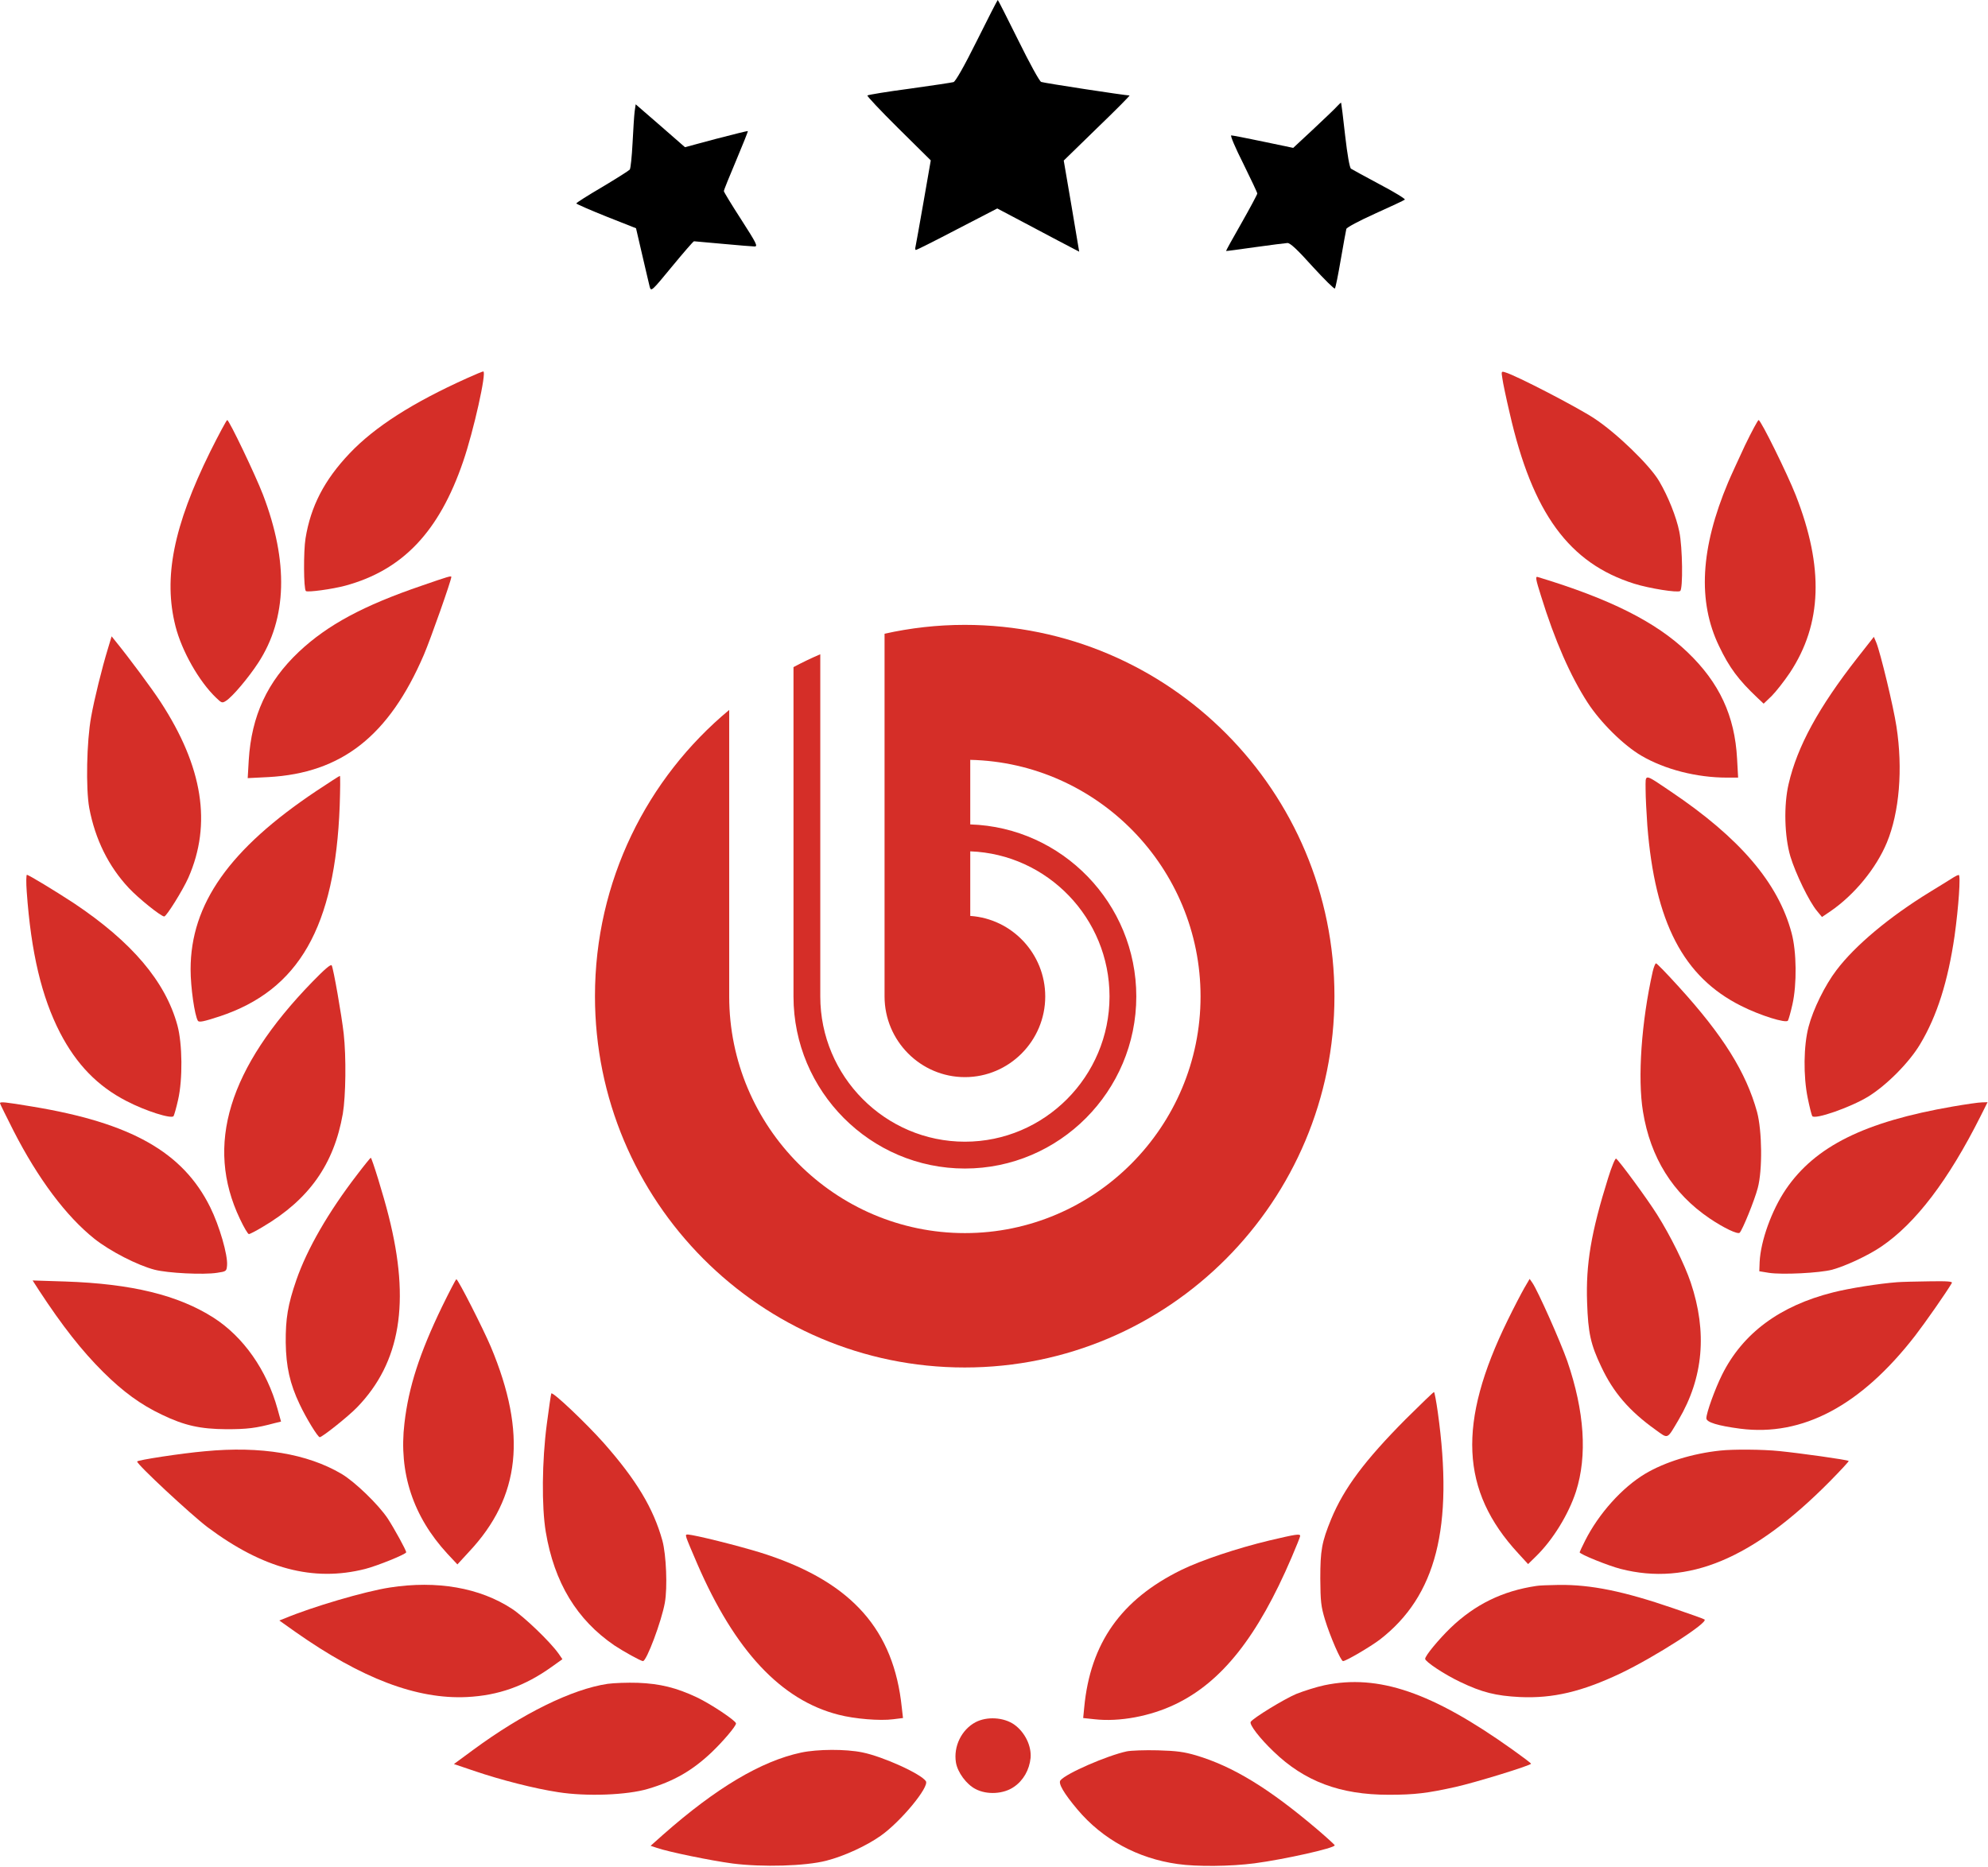 <?xml version="1.0" encoding="UTF-8"?> <svg xmlns="http://www.w3.org/2000/svg" width="1527" height="1434" viewBox="0 0 1527 1434" fill="none"><g clip-path="url(#clip0_2326_8234)"><path d="M750.4 31.2C740.4 51.333 733.867 62.667 732.4 63.067C731.067 63.467 715.867 65.733 698.667 68.133C681.467 70.4 666.934 72.8 666.267 73.333C665.734 73.733 676.534 85.2 690.134 98.667L714.934 123.2L709.334 155.333C706.267 172.933 703.467 188.4 703.2 189.6C702.8 190.933 702.934 192 703.6 192C704.134 192 718.534 184.8 735.334 176L766 160.133L780.667 167.867C788.8 172.133 802.934 179.6 812.134 184.533L828.934 193.333L823.067 158.4L817.067 123.333L842.8 98.267C857.067 84.533 868.134 73.333 867.6 73.333C864.4 73.333 801.6 63.733 799.734 62.933C798.4 62.4 790.8 48.533 782.134 30.933C773.734 14 766.667 0 766.4 0C766.134 0 758.934 14 750.4 31.2Z" fill="black"></path><path d="M1027.2 81.467C1025.87 83.067 1017.6 90.934 1009.07 98.934L993.333 113.601L970.4 108.801C957.733 106.134 946.666 104.001 945.733 104.001C944.8 104.001 948.933 113.734 954.933 125.601C960.8 137.601 965.733 147.867 965.733 148.667C965.733 149.334 960.266 159.601 953.6 171.334C946.933 182.934 941.6 192.667 941.733 192.801C941.866 192.934 951.866 191.601 964 189.867C976.133 188.134 987.333 186.801 988.933 186.667C991.066 186.667 996.533 191.734 1008.13 204.667C1017.2 214.534 1024.93 222.267 1025.33 221.601C1025.87 221.067 1027.87 211.067 1029.87 199.334C1031.87 187.601 1033.87 177.067 1034.13 175.867C1034.53 174.667 1043.73 169.734 1056.4 164.001C1068.27 158.667 1078.53 153.867 1079.07 153.334C1079.6 152.801 1070.93 147.467 1059.73 141.601C1048.53 135.601 1038.53 130.134 1037.73 129.601C1036.67 128.934 1034.93 119.067 1033.2 104.001C1031.73 90.401 1030.27 79.201 1030.13 78.934C1029.87 78.801 1028.67 79.867 1027.2 81.467Z" fill="black"></path><path d="M487.468 85.734C487.068 88.8 486.401 99.734 485.868 110C485.335 120.267 484.401 129.334 483.735 130.267C483.068 131.067 473.601 137.067 462.668 143.6C451.735 150 442.668 155.734 442.668 156.267C442.668 156.667 452.935 161.2 465.601 166.267L488.535 175.334L493.335 196C496.001 207.334 498.535 218.4 499.068 220.4C500.135 224.134 500.668 223.6 516.135 204.8C524.935 194.134 532.535 185.334 533.068 185.334C533.601 185.334 543.601 186.267 555.335 187.334C567.068 188.4 578.001 189.334 579.601 189.334C582.268 189.334 581.068 186.934 569.335 168.667C562.001 157.334 556.001 147.467 556.001 146.8C556.001 146 560.268 135.467 565.468 123.2C570.535 111.067 574.668 100.934 574.401 100.667C574.135 100.534 563.201 103.2 550.001 106.667L526.135 113.067L507.201 96.534L488.268 80.134L487.468 85.734Z" fill="black"></path><path d="M358.668 290.533C316.935 309.333 287.868 327.867 268.401 348.4C249.068 368.8 238.668 388.933 234.668 413.6C233.068 423.6 233.201 452.4 234.935 454C236.135 455.2 255.468 452.533 265.335 449.867C309.335 437.867 337.335 408.4 355.735 354.533C363.735 331.333 374.001 285.333 371.201 285.333C370.535 285.333 364.935 287.733 358.668 290.533Z" fill="#D52E28"></path><path d="M1154 290.8C1154.4 294 1156.93 306 1159.6 317.334C1177.07 394.134 1205.2 432.667 1255.33 448.4C1266.93 452 1288.4 455.467 1290.53 454C1292.8 452.667 1292.4 420.267 1289.87 408.267C1287.6 397.067 1281.33 381.334 1274.4 369.6C1267.33 357.467 1241.73 332.667 1224.67 321.467C1211.6 312.8 1164.27 288.267 1156.13 286C1153.2 285.067 1153.07 285.2 1154 290.8Z" fill="#D52E28"></path><path d="M161.468 346.934C133.202 404.267 125.335 443.867 134.802 481.067C139.602 500 152.802 523.334 165.868 535.867C170.268 540.134 170.668 540.267 173.735 538.267C178.668 535.067 190.935 520.534 198.402 509.067C220.535 475.067 221.735 431.6 202.002 380C196.268 365.067 176.002 322.667 174.535 322.667C174.002 322.667 168.135 333.6 161.468 346.934Z" fill="#D52E28"></path><path d="M1340.27 342.267C1335.2 353.2 1329.33 365.867 1327.33 370.667C1306.13 421.067 1303.87 462 1320.4 496.267C1328.27 512.8 1335.33 522.267 1349.87 536L1354.67 540.534L1360.8 534.667C1364.13 531.334 1370.4 523.334 1374.8 516.8C1399.6 479.334 1401.07 435.867 1379.33 380.4C1372.93 364.134 1352.53 322.667 1350.8 322.667C1350.27 322.667 1345.47 331.467 1340.27 342.267Z" fill="#D52E28"></path><path d="M323.999 449.867C279.066 465.2 251.599 480 229.599 500.667C205.332 523.6 193.199 549.733 191.066 583.867L190.266 597.733L206.132 596.933C262.399 593.867 298.799 565.333 325.599 502.933C330.799 490.8 346.666 445.733 346.666 443.2C346.666 442.133 344.399 442.8 323.999 449.867Z" fill="#D52E28"></path><path d="M1183.6 457.6C1194.27 492.133 1206.27 519.333 1219.47 539.733C1229.33 554.933 1247.07 572.533 1260.8 580.533C1278.8 591.067 1303.2 597.333 1326.53 597.333H1335.07L1334.27 582.933C1332.53 549.867 1320.67 524.4 1296.13 500.933C1271.73 477.6 1236.53 460 1181.07 443.2C1179.2 442.667 1179.6 444.933 1183.6 457.6Z" fill="#D52E28"></path><path d="M82.934 498.133C78.268 513.333 72.401 537.2 70.001 550.667C66.534 569.6 65.868 605.6 68.534 620.533C73.068 644.667 83.334 665.467 98.934 682.133C106.534 690.267 123.734 704 126.134 704C127.868 704 140.534 683.6 144.668 674.267C162.801 633.067 155.868 589.067 123.334 539.2C116.668 528.933 98.934 505.067 88.934 492.8L85.734 488.8L82.934 498.133Z" fill="#D52E28"></path><path d="M1426.67 505.334C1396.93 543.334 1380.53 573.334 1373.87 602.134C1370 618.534 1370.67 642.534 1375.2 657.867C1379.2 671.067 1389.73 692.8 1395.73 699.867L1399.47 704.4L1406 700C1424.4 687.334 1441.07 667.067 1449.33 647.2C1458.93 624 1461.73 590.667 1456.67 558C1454.4 542.934 1444.4 501.467 1441.2 493.6L1439.33 489.2L1426.67 505.334Z" fill="#D52E28"></path><path d="M243.198 607.467C176.265 652.134 146.398 694.4 146.398 744.667C146.398 758.4 149.465 779.867 151.998 784.134C152.932 785.467 156.265 784.8 168.532 780.8C229.598 760.667 257.465 712 260.932 618.934C261.332 606.4 261.465 596 261.065 596C260.665 596 252.665 601.2 243.198 607.467Z" fill="#D52E28"></path><path d="M1264 606.4C1264 612.267 1264.67 624.667 1265.33 634.133C1271.2 708.533 1292.93 750.4 1337.33 772.667C1351.87 780 1371.87 786.267 1373.33 784C1373.87 783.067 1375.47 777.467 1376.8 771.467C1380.27 756 1380 730.933 1376.13 716.667C1365.87 678.133 1336.27 643.6 1283.33 608C1262.27 593.867 1264 594 1264 606.4Z" fill="#D52E28"></path><path d="M20.531 684.934C23.864 731.867 31.998 765.867 46.131 793.334C58.798 817.734 75.064 834.401 97.064 845.734C111.864 853.467 131.864 859.734 133.331 857.334C133.864 856.401 135.464 850.801 136.798 844.801C140.398 829.201 140.131 801.734 136.264 787.601C127.064 753.867 101.198 723.467 56.664 693.734C42.398 684.401 21.998 672.001 20.664 672.001C20.131 672.001 19.998 677.867 20.531 684.934Z" fill="#D52E28"></path><path d="M1500.67 673.867C1499.2 674.8 1490.93 680 1482.13 685.333C1451.07 704.4 1424.8 726.4 1410.53 745.333C1401.87 756.667 1392.67 775.333 1389.2 788.667C1385.33 803.067 1385.07 826.667 1388.53 843.467C1389.87 850.133 1391.47 856.4 1392 857.333C1393.87 860.267 1421.33 850.667 1434.93 842.4C1449.2 833.6 1466.53 816.133 1474.93 802C1487.87 780.4 1496.27 753.733 1501.33 718.933C1504.4 696.933 1506.13 672 1504.53 672.133C1503.87 672.133 1502.13 672.933 1500.67 673.867Z" fill="#D52E28"></path><path d="M239.867 754.267C175.467 820.533 157.334 879.733 184.267 936.267C187.334 942.8 190.4 948 191.2 948C191.867 948 196.8 945.467 201.867 942.4C237.334 921.467 256.534 894.4 263.334 855.467C265.6 841.867 266 812 264 794C262.4 779.867 256.134 744.133 254.8 741.6C254.134 740.4 249.334 744.533 239.867 754.267Z" fill="#D52E28"></path><path d="M1269.47 746.267C1260.8 784.8 1257.73 828.133 1262 854C1267.73 889.2 1284.8 916.667 1313.07 935.867C1324.13 943.333 1334.8 948.4 1336.27 946.933C1338.4 944.8 1347.6 922.267 1350.13 912.667C1353.87 898.933 1353.47 868.533 1349.6 854.133C1341.2 823.733 1323.47 795.333 1289.47 758C1280.53 748.133 1272.67 740 1272 740C1271.47 740 1270.27 742.8 1269.47 746.267Z" fill="#D52E28"></path><path d="M0 847.467C0 847.867 4.667 857.334 10.267 868.4C29.2 905.467 50.8 934.267 72.533 951.6C84.667 961.2 105.467 971.867 118.667 975.334C128.933 978 156.267 979.334 166.667 977.734C173.867 976.667 174 976.534 174.4 972C175.067 964.134 168.533 941.6 161.467 927.334C140.533 885.067 100.8 862.534 24.667 850C3.867 846.534 0 846.134 0 847.467Z" fill="#D52E28"></path><path d="M1499.87 850C1432.13 861.733 1394.27 880.533 1371.73 913.6C1360.8 929.733 1352.4 953.2 1351.6 969.333L1351.33 976.533L1358.67 977.733C1368.93 979.333 1397.73 977.867 1407.33 975.333C1417.87 972.4 1435.07 964.4 1445.2 957.467C1471.47 939.6 1496.53 906.667 1521.2 857.6L1526.67 846.667L1522.4 846.8C1520 846.8 1509.87 848.267 1499.87 850Z" fill="#D52E28"></path><path d="M274.268 902.4C252.135 931.2 235.868 959.467 227.601 983.333C221.068 1002.27 219.335 1012.93 219.468 1031.33C219.735 1049.87 222.668 1062.93 230.135 1078.67C235.201 1089.47 244.135 1104 245.601 1104C247.468 1104 267.601 1088 274.268 1081.07C307.601 1046.67 315.335 1000.4 298.535 934.133C294.668 918.533 285.601 889.333 284.801 889.333C284.535 889.333 279.735 895.2 274.268 902.4Z" fill="#D52E28"></path><path d="M1235.2 904.933C1222.13 946.666 1218 971.2 1219.07 1000.67C1219.87 1023.87 1221.73 1032.67 1230 1050C1239.2 1069.6 1251.47 1083.87 1271.6 1098.27C1281.6 1105.47 1280.27 1106 1289.33 1090.67C1308.4 1058.27 1311.47 1023.33 1298.67 985.2C1294 971.333 1283.07 949.2 1272.8 932.933C1265.2 920.8 1243.6 891.466 1241.33 890C1240.67 889.6 1237.87 896.266 1235.2 904.933Z" fill="#D52E28"></path><path d="M339.599 1003.6C322.265 1039.47 313.865 1065.47 310.665 1093.2C306.132 1131.33 317.332 1164.93 343.599 1193.47L351.332 1201.73L360.265 1192C399.865 1149.87 404.932 1101.2 377.065 1034.67C371.199 1020.8 351.865 982.667 350.532 982.667C350.132 982.667 345.199 992.133 339.599 1003.6Z" fill="#D52E28"></path><path d="M1170.8 989.467C1168.53 993.467 1162.8 1004.4 1158.13 1014C1119.33 1093.07 1121.73 1145.2 1166.27 1193.33L1173.73 1201.47L1179.6 1195.73C1192.67 1183.07 1204.8 1163.33 1210.53 1145.73C1219.33 1118.13 1217.07 1084.13 1203.87 1045.6C1198.53 1030.4 1181.2 991.467 1177.07 985.467L1174.93 982.4L1170.8 989.467Z" fill="#D52E28"></path><path d="M30.133 991.467C47.866 1018.53 62.933 1037.73 79.333 1054C94.533 1069.07 108 1078.93 124.266 1086.67C141.733 1095.07 153.733 1097.73 174 1097.87C189.866 1097.87 196.533 1097.07 210.933 1093.2L215.866 1092L213.2 1082.4C204.933 1052.4 186.933 1026.93 164.133 1012.27C136.8 994.801 101.066 986.134 50.133 984.401L25.066 983.601L30.133 991.467Z" fill="#D52E28"></path><path d="M1457.33 984.933C1443.2 986 1420.4 989.6 1407.87 992.8C1367.07 1003.07 1338.67 1024.13 1322.8 1055.87C1317.47 1066.53 1310.67 1085.2 1310.67 1089.47C1310.67 1092.53 1319.47 1095.2 1336.67 1097.47C1384.53 1103.6 1429.33 1079.87 1471.07 1026C1478.67 1016.13 1494.93 992.933 1499.2 985.6C1500 984.4 1496.13 984 1481.73 984.267C1471.6 984.4 1460.67 984.667 1457.33 984.933Z" fill="#D52E28"></path><path d="M423.466 1070.4C423.2 1070.93 421.6 1081.6 420 1094C416.266 1122.53 416 1157.2 419.2 1176.67C425.733 1215.73 443.066 1244.27 472 1264C478.8 1268.53 492.266 1276 493.866 1276C496.666 1276 508.133 1245.33 510.666 1231.2C512.8 1219.47 511.733 1194.27 508.8 1183.47C501.866 1158.53 488.8 1136.8 463.466 1108.13C450.133 1093.2 424.533 1068.8 423.466 1070.4Z" fill="#D52E28"></path><path d="M1079.6 1090.27C1048.27 1121.87 1032.4 1143.07 1022.53 1166.8C1015.2 1184.67 1014.13 1190.93 1014.13 1212.67C1014.27 1230.27 1014.67 1234 1017.73 1244.13C1021.6 1256.8 1029.87 1276 1031.6 1276C1033.87 1276 1052.67 1264.93 1059.87 1259.47C1103.2 1226 1116.67 1173.07 1104.4 1084.93C1103.2 1076.4 1101.87 1069.33 1101.47 1069.33C1100.93 1069.33 1091.2 1078.8 1079.6 1090.27Z" fill="#D52E28"></path><path d="M157.332 1114.8C139.199 1116.4 105.332 1121.6 105.332 1122.67C105.332 1125.07 146.532 1163.33 159.332 1173.07C202.132 1205.07 240.665 1215.33 280.532 1205.2C289.865 1202.8 311.999 1193.87 311.999 1192.4C311.999 1190.8 302.799 1174.13 297.865 1166.53C290.799 1155.87 272.665 1138.27 262.265 1132.13C235.999 1116.67 200.399 1110.67 157.332 1114.8Z" fill="#D52E28"></path><path d="M1321.33 1114.27C1300 1116.53 1278.8 1123.07 1263.6 1132.13C1246 1142.67 1228 1162.67 1217.47 1183.6C1215.2 1188.13 1213.33 1192.13 1213.33 1192.4C1213.33 1193.87 1235.47 1202.8 1244.93 1205.2C1296.53 1218.4 1346.4 1197.6 1405.33 1138.13C1413.6 1129.73 1420.27 1122.53 1420 1122.27C1419.07 1121.33 1382.67 1116.27 1366.8 1114.67C1353.73 1113.33 1331.33 1113.2 1321.33 1114.27Z" fill="#D52E28"></path><path d="M527.335 1181.47C527.868 1183.2 531.601 1192.13 535.601 1201.33C564.535 1268.13 600.001 1306 644.135 1317.2C656.401 1320.4 675.868 1322 686.001 1320.67L693.601 1319.73L692.668 1311.6C686.535 1252.27 654.668 1216.13 589.201 1194.27C576.268 1189.87 543.335 1181.33 531.468 1179.2C526.535 1178.4 526.401 1178.4 527.335 1181.47Z" fill="#D52E28"></path><path d="M975.067 1183.33C950.533 1189.2 922.533 1198.53 907.333 1206C861.2 1228.67 837.467 1262.13 832.8 1311.6L832 1319.73L840.8 1320.67C859.867 1322.8 883.467 1318.4 902.667 1309.2C938.4 1292.13 966 1257.33 992.133 1196.27C995.733 1187.87 998.667 1180.53 998.667 1179.87C998.667 1178 995.467 1178.53 975.067 1183.33Z" fill="#D52E28"></path><path d="M299.465 1219.47C280.265 1222.4 239.598 1234.4 218.665 1243.2L214.531 1244.8L226.931 1253.6C277.731 1289.33 320.131 1305.47 358.665 1303.6C382.798 1302.4 403.065 1295.2 423.598 1280.53L431.998 1274.53L429.065 1270.27C422.531 1261.07 402.798 1242.13 393.331 1235.87C368.531 1219.6 335.598 1213.87 299.465 1219.47Z" fill="#D52E28"></path><path d="M1180 1218.27C1154 1222.13 1132.93 1232.53 1114.27 1250.4C1104.93 1259.47 1094.67 1271.87 1094.67 1274.27C1094.67 1276.4 1109.47 1286.27 1121.6 1292C1138.27 1300 1148.93 1302.67 1167.33 1303.6C1192.8 1304.8 1215.07 1299.47 1244.67 1285.47C1271.2 1272.8 1312.93 1246 1309.2 1244C1308.13 1243.33 1297.47 1239.6 1285.47 1235.47C1247.07 1222.27 1222.13 1217.2 1197.33 1217.47C1189.6 1217.6 1181.87 1217.87 1180 1218.27Z" fill="#D52E28"></path><path d="M466.668 1293.47C439.201 1297.6 401.335 1316.27 363.335 1344.27L348.668 1355.07L364.001 1360.27C384.668 1367.33 410.935 1374 428.668 1376.67C450.401 1380.13 481.735 1378.93 497.735 1374.13C517.601 1368.27 531.735 1360.13 546.535 1346.13C555.335 1337.73 565.335 1326 565.335 1323.87C565.335 1321.87 546.268 1309.07 535.335 1303.87C519.468 1296.4 506.935 1293.33 490.001 1292.67C482.001 1292.4 471.468 1292.8 466.668 1293.47Z" fill="#D52E28"></path><path d="M1017.33 1294.53C1011.07 1295.87 1001.47 1298.93 995.731 1301.2C986.264 1305.2 962.531 1319.73 960.664 1322.67C959.464 1324.67 967.598 1335.33 978.264 1345.47C1002 1368.4 1029.33 1378.67 1066.67 1378.67C1086.67 1378.67 1096.4 1377.47 1118 1372.67C1133.47 1369.2 1176 1356.13 1176 1354.8C1176 1354.4 1169.47 1349.47 1161.6 1343.87C1099.87 1299.87 1058.8 1285.87 1017.33 1294.53Z" fill="#D52E28"></path><path d="M749.331 1322.93C738.531 1328.67 732.264 1341.6 734.264 1353.87C735.464 1361.33 742.264 1370.67 749.331 1374.27C758.131 1378.93 771.064 1378.13 778.931 1372.53C786.131 1367.6 790.664 1359.47 791.598 1350.4C792.398 1341.07 787.198 1330.53 778.931 1324.67C770.798 1319.07 757.998 1318.4 749.331 1322.93Z" fill="#D52E28"></path><path d="M615.334 1346.27C584.668 1352.8 550.001 1373.47 509.468 1409.2L499.734 1417.87L504.534 1419.47C513.334 1422.53 545.734 1429.2 562.668 1431.47C585.601 1434.4 618.668 1433.47 634.668 1429.33C648.668 1425.73 665.601 1417.87 676.534 1410.13C692.001 1399.2 713.868 1372.67 711.201 1368.27C707.601 1362.67 678.268 1349.33 662.401 1346.13C649.601 1343.47 627.868 1343.6 615.334 1346.27Z" fill="#D52E28"></path><path d="M865.468 1345.33C850.535 1348.53 818.801 1362.27 814.535 1367.6C812.668 1369.87 817.068 1377.47 827.601 1390C846.935 1412.93 873.868 1427.6 904.535 1431.87C919.201 1434 945.201 1433.73 963.601 1431.33C986.668 1428.27 1025.47 1419.6 1025.2 1417.47C1025.2 1417.07 1019.2 1411.6 1011.87 1405.33C974.668 1373.73 947.201 1356.93 918.668 1348.4C909.468 1345.73 903.868 1344.93 889.335 1344.53C879.468 1344.27 868.668 1344.67 865.468 1345.33Z" fill="#D52E28"></path><path fill-rule="evenodd" clip-rule="evenodd" d="M740.996 480C719.838 480 699.261 482.39 679.434 486.811V765.422C679.434 799.565 707.152 827.409 741.158 827.409C775.146 827.409 802.856 799.565 802.856 765.44C802.856 732.643 777.339 705.723 745.261 703.581V653.966C804.536 656.125 852.234 705.372 852.234 765.44C852.234 826.87 802.335 877.008 741.158 877.008C679.955 877.008 630.064 826.87 630.064 765.422V502.576C623.052 505.566 616.201 508.882 609.487 512.446V765.422C609.496 838.239 668.651 897.621 741.158 897.621C813.673 897.621 872.803 838.239 872.803 765.44C872.803 693.994 815.9 635.486 745.261 633.284V583.686C843.08 585.905 922.156 666.698 922.156 765.44C922.156 865.578 840.845 947.219 741.158 947.219C641.445 947.219 560.108 865.578 560.108 765.422V545.345C497.148 597.634 457 676.705 457 765.208C457 922.724 584.149 1050.45 741.004 1050.45C897.885 1050.45 1025 922.724 1025 765.208C1025 607.692 897.885 480 740.996 480Z" fill="#D52E28"></path></g><defs><clipPath id="clip0_2326_8234"><rect width="1527" height="1434" fill="white"></rect></clipPath></defs></svg> 